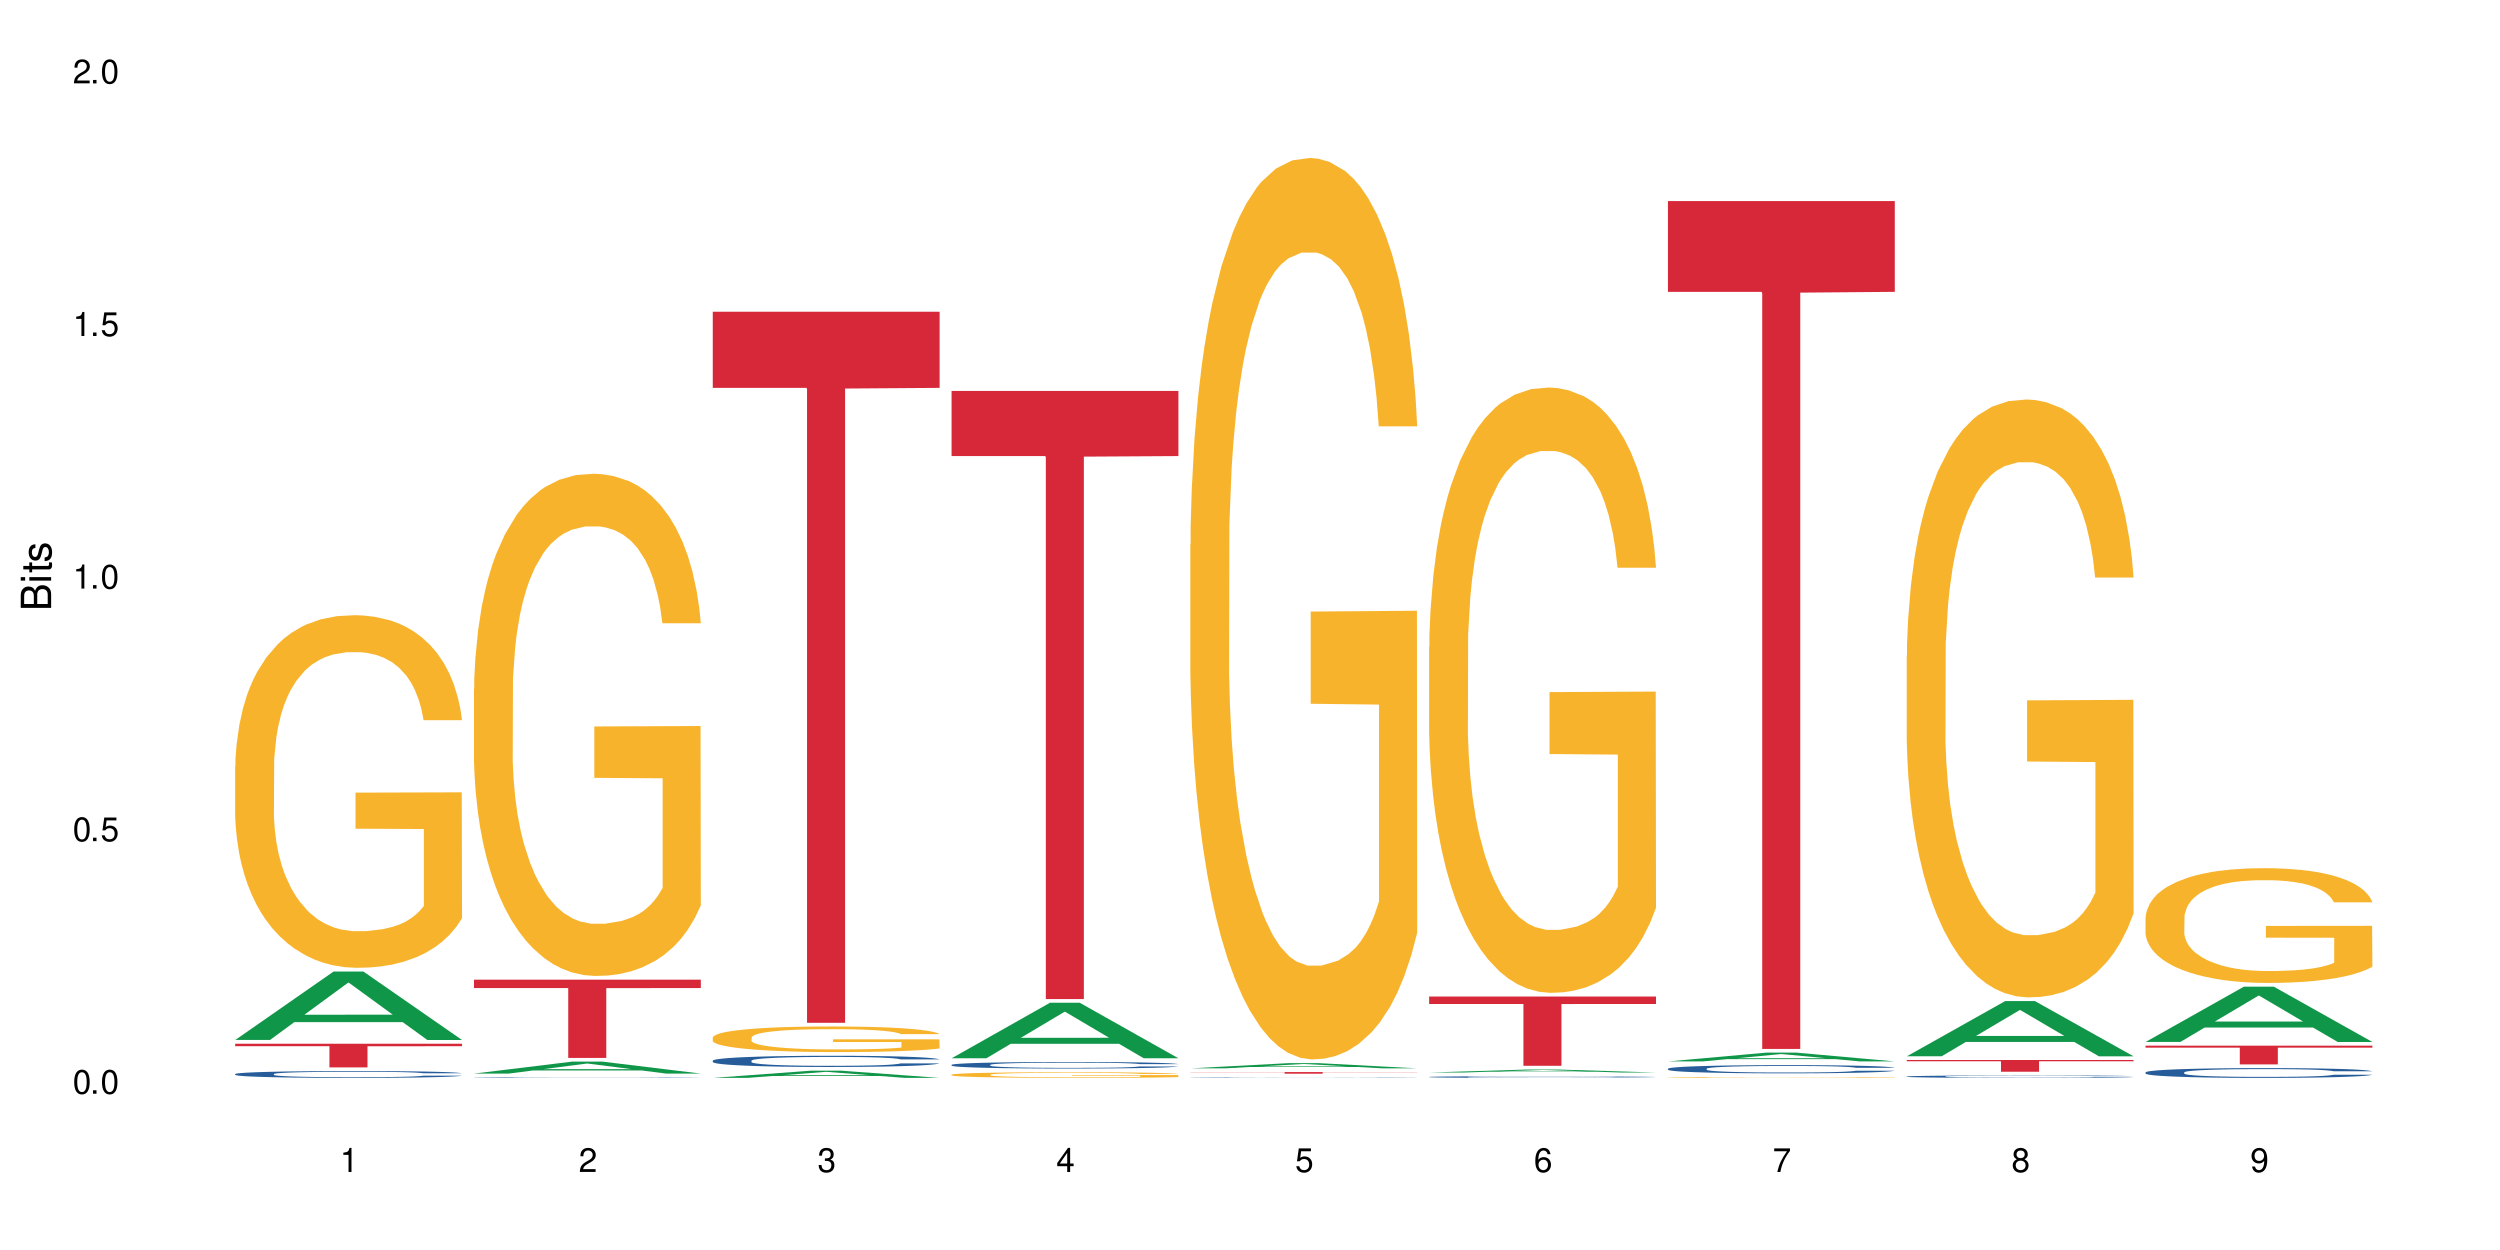 <?xml version="1.0" encoding="UTF-8"?>
<svg xmlns="http://www.w3.org/2000/svg" xmlns:xlink="http://www.w3.org/1999/xlink" width="720" height="360" viewBox="0 0 720 360">
<defs>
<g>
<g id="glyph-0-0">
</g>
<g id="glyph-0-1">
<path d="M 2.641 -6.938 C 2 -6.938 1.422 -6.656 1.078 -6.172 C 0.641 -5.562 0.406 -4.641 0.406 -3.359 C 0.406 -1.016 1.188 0.219 2.641 0.219 C 4.078 0.219 4.859 -1.016 4.859 -3.297 C 4.859 -4.641 4.656 -5.547 4.203 -6.172 C 3.844 -6.656 3.281 -6.938 2.641 -6.938 Z M 2.641 -6.188 C 3.547 -6.188 4 -5.25 4 -3.375 C 4 -1.406 3.562 -0.484 2.625 -0.484 C 1.734 -0.484 1.281 -1.438 1.281 -3.344 C 1.281 -5.25 1.734 -6.188 2.641 -6.188 Z M 2.641 -6.188 "/>
</g>
<g id="glyph-0-2">
<path d="M 1.828 -1 L 0.828 -1 L 0.828 0 L 1.828 0 Z M 1.828 -1 "/>
</g>
<g id="glyph-0-3">
<path d="M 4.562 -6.797 L 1.062 -6.797 L 0.547 -3.094 L 1.328 -3.094 C 1.719 -3.562 2.047 -3.734 2.578 -3.734 C 3.484 -3.734 4.062 -3.109 4.062 -2.094 C 4.062 -1.125 3.484 -0.531 2.578 -0.531 C 1.828 -0.531 1.375 -0.906 1.188 -1.672 L 0.328 -1.672 C 0.453 -1.109 0.547 -0.844 0.75 -0.594 C 1.125 -0.078 1.828 0.219 2.594 0.219 C 3.969 0.219 4.922 -0.781 4.922 -2.219 C 4.922 -3.562 4.031 -4.484 2.719 -4.484 C 2.25 -4.484 1.859 -4.359 1.469 -4.062 L 1.734 -5.969 L 4.562 -5.969 Z M 4.562 -6.797 "/>
</g>
<g id="glyph-0-4">
<path d="M 2.484 -4.938 L 2.484 0 L 3.328 0 L 3.328 -6.938 L 2.766 -6.938 C 2.469 -5.875 2.281 -5.734 0.984 -5.562 L 0.984 -4.938 Z M 2.484 -4.938 "/>
</g>
<g id="glyph-0-5">
<path d="M 4.859 -0.828 L 1.281 -0.828 C 1.359 -1.406 1.672 -1.781 2.5 -2.281 L 3.469 -2.828 C 4.406 -3.344 4.906 -4.062 4.906 -4.906 C 4.906 -5.484 4.672 -6.031 4.266 -6.406 C 3.859 -6.766 3.375 -6.938 2.719 -6.938 C 1.859 -6.938 1.219 -6.625 0.844 -6.031 C 0.609 -5.672 0.5 -5.234 0.484 -4.531 L 1.328 -4.531 C 1.359 -5.016 1.406 -5.281 1.531 -5.516 C 1.75 -5.938 2.188 -6.203 2.703 -6.203 C 3.469 -6.203 4.031 -5.641 4.031 -4.891 C 4.031 -4.344 3.719 -3.859 3.125 -3.516 L 2.234 -3 C 0.812 -2.172 0.406 -1.531 0.328 -0.016 L 4.859 -0.016 Z M 4.859 -0.828 "/>
</g>
<g id="glyph-0-6">
<path d="M 2.125 -3.188 L 2.578 -3.188 C 3.5 -3.188 3.984 -2.766 3.984 -1.922 C 3.984 -1.062 3.469 -0.531 2.594 -0.531 C 1.656 -0.531 1.203 -1 1.156 -2.016 L 0.312 -2.016 C 0.344 -1.453 0.438 -1.094 0.609 -0.781 C 0.953 -0.109 1.625 0.219 2.547 0.219 C 3.953 0.219 4.859 -0.625 4.859 -1.938 C 4.859 -2.828 4.516 -3.297 3.703 -3.594 C 4.344 -3.844 4.656 -4.328 4.656 -5.031 C 4.656 -6.219 3.875 -6.938 2.578 -6.938 C 1.203 -6.938 0.484 -6.172 0.453 -4.703 L 1.297 -4.703 C 1.312 -5.125 1.344 -5.359 1.453 -5.578 C 1.641 -5.969 2.062 -6.203 2.594 -6.203 C 3.344 -6.203 3.797 -5.75 3.797 -5 C 3.797 -4.516 3.609 -4.219 3.25 -4.047 C 3.016 -3.953 2.703 -3.922 2.125 -3.906 Z M 2.125 -3.188 "/>
</g>
<g id="glyph-0-7">
<path d="M 3.141 -1.672 L 3.141 0 L 3.984 0 L 3.984 -1.672 L 4.984 -1.672 L 4.984 -2.438 L 3.984 -2.438 L 3.984 -6.938 L 3.359 -6.938 L 0.266 -2.578 L 0.266 -1.672 Z M 3.141 -2.438 L 1 -2.438 L 3.141 -5.5 Z M 3.141 -2.438 "/>
</g>
<g id="glyph-0-8">
<path d="M 4.781 -5.125 C 4.609 -6.266 3.891 -6.938 2.844 -6.938 C 2.094 -6.938 1.422 -6.578 1.031 -5.953 C 0.594 -5.266 0.406 -4.422 0.406 -3.172 C 0.406 -2 0.578 -1.25 0.984 -0.641 C 1.359 -0.078 1.953 0.219 2.703 0.219 C 3.984 0.219 4.922 -0.75 4.922 -2.094 C 4.922 -3.375 4.062 -4.281 2.844 -4.281 C 2.172 -4.281 1.641 -4.031 1.281 -3.516 C 1.281 -5.234 1.828 -6.188 2.797 -6.188 C 3.391 -6.188 3.797 -5.797 3.938 -5.125 Z M 2.734 -3.531 C 3.547 -3.531 4.062 -2.953 4.062 -2.031 C 4.062 -1.156 3.484 -0.531 2.703 -0.531 C 1.922 -0.531 1.328 -1.188 1.328 -2.078 C 1.328 -2.938 1.906 -3.531 2.734 -3.531 Z M 2.734 -3.531 "/>
</g>
<g id="glyph-0-9">
<path d="M 4.984 -6.797 L 0.438 -6.797 L 0.438 -5.969 L 4.109 -5.969 C 2.5 -3.656 1.828 -2.234 1.328 0 L 2.219 0 C 2.594 -2.172 3.453 -4.047 4.984 -6.094 Z M 4.984 -6.797 "/>
</g>
<g id="glyph-0-10">
<path d="M 3.75 -3.656 C 4.469 -4.094 4.688 -4.438 4.688 -5.078 C 4.688 -6.172 3.844 -6.938 2.641 -6.938 C 1.438 -6.938 0.594 -6.172 0.594 -5.094 C 0.594 -4.438 0.812 -4.094 1.516 -3.656 C 0.734 -3.266 0.359 -2.703 0.359 -1.922 C 0.359 -0.656 1.281 0.219 2.641 0.219 C 3.984 0.219 4.922 -0.656 4.922 -1.922 C 4.922 -2.703 4.531 -3.266 3.75 -3.656 Z M 2.641 -6.188 C 3.359 -6.188 3.812 -5.75 3.812 -5.062 C 3.812 -4.406 3.344 -3.984 2.641 -3.984 C 1.922 -3.984 1.453 -4.406 1.453 -5.078 C 1.453 -5.75 1.922 -6.188 2.641 -6.188 Z M 2.641 -3.266 C 3.484 -3.266 4.062 -2.719 4.062 -1.906 C 4.062 -1.078 3.484 -0.531 2.625 -0.531 C 1.797 -0.531 1.219 -1.094 1.219 -1.906 C 1.219 -2.719 1.781 -3.266 2.641 -3.266 Z M 2.641 -3.266 "/>
</g>
<g id="glyph-0-11">
<path d="M 0.516 -1.578 C 0.672 -0.453 1.406 0.219 2.438 0.219 C 3.188 0.219 3.859 -0.141 4.266 -0.766 C 4.688 -1.453 4.891 -2.297 4.891 -3.547 C 4.891 -4.719 4.703 -5.453 4.312 -6.078 C 3.938 -6.641 3.344 -6.938 2.594 -6.938 C 1.297 -6.938 0.359 -5.969 0.359 -4.625 C 0.359 -3.344 1.234 -2.453 2.453 -2.453 C 3.094 -2.453 3.578 -2.672 4.016 -3.203 C 4 -1.484 3.469 -0.531 2.5 -0.531 C 1.906 -0.531 1.484 -0.906 1.359 -1.578 Z M 2.578 -6.203 C 3.375 -6.203 3.969 -5.531 3.969 -4.641 C 3.969 -3.797 3.391 -3.188 2.547 -3.188 C 1.734 -3.188 1.234 -3.766 1.234 -4.688 C 1.234 -5.562 1.797 -6.203 2.578 -6.203 Z M 2.578 -6.203 "/>
</g>
<g id="glyph-1-0">
</g>
<g id="glyph-1-1">
<path d="M 0 -0.953 L 0 -4.891 C 0 -5.719 -0.234 -6.344 -0.734 -6.797 C -1.188 -7.234 -1.812 -7.469 -2.5 -7.469 C -3.547 -7.469 -4.188 -7 -4.625 -5.875 C -4.984 -6.688 -5.625 -7.094 -6.531 -7.094 C -7.172 -7.094 -7.734 -6.859 -8.141 -6.391 C -8.562 -5.922 -8.75 -5.344 -8.75 -4.5 L -8.75 -0.953 Z M -4.984 -2.062 L -7.766 -2.062 L -7.766 -4.219 C -7.766 -4.844 -7.688 -5.203 -7.453 -5.5 C -7.219 -5.812 -6.859 -5.969 -6.375 -5.969 C -5.891 -5.969 -5.531 -5.812 -5.297 -5.5 C -5.062 -5.203 -4.984 -4.844 -4.984 -4.219 Z M -0.984 -2.062 L -4 -2.062 L -4 -4.781 C -4 -5.766 -3.438 -6.359 -2.484 -6.359 C -1.547 -6.359 -0.984 -5.766 -0.984 -4.781 Z M -0.984 -2.062 "/>
</g>
<g id="glyph-1-2">
<path d="M -6.281 -1.797 L -6.281 -0.797 L 0 -0.797 L 0 -1.797 Z M -8.75 -1.797 L -8.75 -0.797 L -7.484 -0.797 L -7.484 -1.797 Z M -8.75 -1.797 "/>
</g>
<g id="glyph-1-3">
<path d="M -6.281 -3.047 L -6.281 -2.016 L -8.016 -2.016 L -8.016 -1.016 L -6.281 -1.016 L -6.281 -0.172 L -5.469 -0.172 L -5.469 -1.016 L -0.719 -1.016 C -0.078 -1.016 0.281 -1.453 0.281 -2.234 C 0.281 -2.5 0.25 -2.719 0.188 -3.047 L -0.641 -3.047 C -0.609 -2.906 -0.594 -2.766 -0.594 -2.562 C -0.594 -2.141 -0.719 -2.016 -1.156 -2.016 L -5.469 -2.016 L -5.469 -3.047 Z M -6.281 -3.047 "/>
</g>
<g id="glyph-1-4">
<path d="M -4.531 -5.25 C -5.766 -5.25 -6.469 -4.422 -6.469 -2.969 C -6.469 -1.516 -5.719 -0.562 -4.547 -0.562 C -3.562 -0.562 -3.094 -1.062 -2.734 -2.562 L -2.516 -3.484 C -2.344 -4.188 -2.094 -4.469 -1.641 -4.469 C -1.047 -4.469 -0.641 -3.875 -0.641 -3 C -0.641 -2.453 -0.797 -2 -1.062 -1.75 C -1.25 -1.594 -1.422 -1.531 -1.875 -1.469 L -1.875 -0.406 C -0.422 -0.453 0.281 -1.266 0.281 -2.922 C 0.281 -4.5 -0.5 -5.516 -1.719 -5.516 C -2.656 -5.516 -3.172 -4.984 -3.469 -3.734 L -3.703 -2.766 C -3.891 -1.953 -4.156 -1.609 -4.594 -1.609 C -5.188 -1.609 -5.547 -2.125 -5.547 -2.938 C -5.547 -3.75 -5.203 -4.172 -4.531 -4.203 Z M -4.531 -5.25 "/>
</g>
</g>
</defs>
<rect x="-72" y="-36" width="864" height="432" fill="rgb(100%, 100%, 100%)" fill-opacity="1"/>
<path fill-rule="nonzero" fill="rgb(6.275%, 58.824%, 28.235%)" fill-opacity="1" d="M 67.73 299.5 L 67.801 299.484 L 96.07 279.801 L 104.656 279.801 L 133.066 299.52 L 123.082 299.52 L 115.965 294.371 L 84.762 294.371 L 77.781 299.5 L 67.73 299.5 L 87.766 292.242 L 113.102 292.223 L 100.469 283.02 L 100.328 283.004 L 100.188 283.059 L 87.695 292.223 L 87.766 292.242 Z M 67.73 299.5 "/>
<path fill-rule="nonzero" fill="rgb(14.51%, 36.078%, 60%)" fill-opacity="1" d="M 67.73 309.32 L 67.812 309.32 L 67.812 309.277 L 68.051 309.207 L 68.605 309.121 L 69.164 309.062 L 70.598 308.957 L 72.59 308.855 L 74.664 308.773 L 76.176 308.727 L 77.531 308.691 L 80.637 308.625 L 82.629 308.59 L 84.781 308.559 L 87.41 308.531 L 89.324 308.512 L 93.625 308.484 L 96.812 308.469 L 99.281 308.465 L 104.621 308.465 L 107.809 308.473 L 110.117 308.48 L 112.668 308.496 L 114.82 308.512 L 118.562 308.551 L 121.91 308.602 L 123.426 308.629 L 125.816 308.688 L 127.648 308.742 L 128.922 308.785 L 130.355 308.855 L 131.629 308.934 L 132.586 309.027 L 133.066 309.102 L 121.91 309.102 L 121.352 309.031 L 120.715 308.977 L 119.52 308.902 L 118.324 308.852 L 116.652 308.797 L 115.137 308.762 L 113.066 308.73 L 111.234 308.707 L 109.32 308.691 L 107.488 308.68 L 103.984 308.672 L 98.406 308.672 L 95.297 308.688 L 93.625 308.699 L 91.234 308.727 L 89.562 308.75 L 87.57 308.785 L 86.215 308.816 L 84.543 308.863 L 83.348 308.902 L 81.992 308.965 L 81.195 309.008 L 80.48 309.059 L 79.84 309.117 L 79.363 309.18 L 79.043 309.246 L 78.887 309.312 L 78.887 309.59 L 79.043 309.656 L 79.441 309.73 L 80.48 309.84 L 81.992 309.938 L 83.746 310.012 L 85.418 310.066 L 86.375 310.09 L 87.648 310.121 L 89.641 310.156 L 92.512 310.191 L 94.184 310.207 L 96.734 310.219 L 99.363 310.227 L 102.867 310.227 L 105.977 310.219 L 108.047 310.211 L 110.199 310.195 L 113.145 310.168 L 114.98 310.137 L 116.57 310.102 L 117.766 310.07 L 118.562 310.039 L 119.758 309.984 L 120.715 309.922 L 121.434 309.859 L 121.91 309.801 L 133.066 309.801 L 132.586 309.871 L 131.871 309.941 L 131.152 309.992 L 130.039 310.055 L 128.762 310.113 L 126.93 310.176 L 125.418 310.215 L 123.426 310.262 L 121.59 310.297 L 119.602 310.328 L 116.652 310.363 L 114.738 310.379 L 112.668 310.395 L 110.199 310.41 L 107.09 310.422 L 103.746 310.43 L 100.637 310.434 L 97.289 310.43 L 94.82 310.422 L 91.555 310.406 L 87.492 310.371 L 84.543 310.34 L 82.23 310.305 L 80.238 310.27 L 78.008 310.219 L 75.141 310.141 L 73.387 310.078 L 72.191 310.031 L 70.84 309.961 L 69.883 309.895 L 68.766 309.797 L 67.969 309.668 L 67.73 309.57 Z M 67.73 309.32 "/>
<path fill-rule="nonzero" fill="rgb(96.863%, 70.196%, 16.863%)" fill-opacity="1" d="M 67.73 220.672 L 67.812 220.578 L 67.812 218.727 L 68.129 214.551 L 68.926 208.801 L 69.961 204.07 L 71.078 200.359 L 71.793 198.414 L 72.988 195.629 L 74.023 193.59 L 76.656 189.414 L 80 185.52 L 81.832 183.852 L 83.906 182.273 L 86.852 180.512 L 88.207 179.863 L 92.352 178.379 L 97.051 177.449 L 102.23 177.172 L 104.621 177.266 L 107.887 177.637 L 112.348 178.656 L 114.898 179.586 L 116.891 180.512 L 118.961 181.719 L 121.512 183.574 L 123.902 185.797 L 125.816 188.023 L 127.727 190.809 L 129.32 193.773 L 130.676 197.02 L 131.871 200.918 L 132.586 204.164 L 133.066 207.41 L 121.988 207.41 L 121.352 204.164 L 120.637 201.66 L 119.441 198.598 L 118.246 196.371 L 117.051 194.609 L 114.82 192.199 L 112.906 190.715 L 110.516 189.414 L 108.207 188.582 L 105.578 188.023 L 103.984 187.84 L 99.762 187.84 L 95.938 188.488 L 93.707 189.23 L 92.113 189.973 L 89.879 191.363 L 88.527 192.477 L 87.73 193.219 L 85.34 196.094 L 83.746 198.691 L 82.871 200.453 L 81.754 203.234 L 80.957 205.738 L 80.082 209.449 L 79.602 212.23 L 78.965 218.539 L 78.887 235.234 L 79.125 238.758 L 79.602 242.562 L 80.238 245.902 L 81.195 249.426 L 82.152 252.117 L 83.824 255.734 L 85.258 258.145 L 86.375 259.723 L 88.527 262.227 L 89.402 263.059 L 91.473 264.73 L 93.625 266.027 L 96.254 267.141 L 98.246 267.699 L 101.434 268.16 L 105.496 268.16 L 110.277 267.605 L 113.305 266.863 L 115.379 266.121 L 116.73 265.473 L 118.406 264.453 L 119.602 263.523 L 120.715 262.504 L 122.07 260.926 L 122.07 238.758 L 102.391 238.668 L 102.391 228.277 L 132.984 228.188 L 133.066 264.453 L 131.391 266.957 L 129.32 269.367 L 127.328 271.223 L 125.258 272.801 L 122.309 274.562 L 119.918 275.676 L 116.254 276.973 L 112.906 277.809 L 109.402 278.363 L 106.293 278.641 L 102.629 278.734 L 99.363 278.551 L 95.855 277.992 L 93.066 277.25 L 90.52 276.324 L 87.969 275.117 L 84.781 273.168 L 82.711 271.594 L 80.559 269.645 L 78.406 267.328 L 76.496 264.824 L 75.219 262.875 L 73.945 260.648 L 72.59 257.867 L 71.316 254.711 L 70.359 251.836 L 69.484 248.59 L 68.848 245.531 L 68.211 241.355 L 67.891 238.016 L 67.73 235.141 Z M 67.73 220.672 "/>
<path fill-rule="nonzero" fill="rgb(83.922%, 15.686%, 22.353%)" fill-opacity="1" d="M 67.73 300.586 L 133.066 300.586 L 133.066 301.312 L 105.836 301.32 L 105.836 307.402 L 94.879 307.402 L 94.879 301.328 L 94.723 301.312 L 67.73 301.312 Z M 67.73 300.586 "/>
<path fill-rule="nonzero" fill="rgb(6.275%, 58.824%, 28.235%)" fill-opacity="1" d="M 136.504 309.188 L 136.574 309.184 L 164.844 305.738 L 173.43 305.738 L 201.836 309.191 L 191.855 309.191 L 184.738 308.289 L 153.535 308.289 L 146.555 309.188 L 136.504 309.188 L 156.535 307.918 L 181.875 307.914 L 169.242 306.305 L 169.102 306.301 L 168.961 306.309 L 156.469 307.914 L 156.535 307.918 Z M 136.504 309.188 "/>
<path fill-rule="nonzero" fill="rgb(14.51%, 36.078%, 60%)" fill-opacity="1" d="M 136.504 310.332 L 136.582 310.332 L 136.582 310.328 L 136.824 310.32 L 137.379 310.312 L 137.938 310.309 L 139.371 310.301 L 141.363 310.289 L 143.434 310.281 L 144.949 310.277 L 146.305 310.273 L 149.41 310.27 L 151.402 310.266 L 153.555 310.262 L 156.184 310.262 L 158.098 310.258 L 162.398 310.258 L 165.586 310.254 L 176.582 310.254 L 178.891 310.258 L 183.594 310.258 L 187.336 310.262 L 190.684 310.266 L 192.195 310.27 L 194.586 310.273 L 196.418 310.281 L 197.695 310.285 L 199.129 310.289 L 200.402 310.297 L 201.359 310.305 L 201.836 310.312 L 190.684 310.312 L 190.125 310.305 L 189.488 310.301 L 188.293 310.293 L 187.098 310.289 L 185.426 310.285 L 183.91 310.281 L 181.84 310.277 L 180.008 310.277 L 178.094 310.273 L 164.07 310.273 L 162.398 310.277 L 160.008 310.277 L 158.336 310.281 L 156.344 310.285 L 154.988 310.285 L 153.316 310.289 L 152.121 310.293 L 150.766 310.301 L 149.969 310.305 L 149.25 310.309 L 148.613 310.312 L 148.137 310.32 L 147.816 310.324 L 147.66 310.332 L 147.66 310.355 L 147.816 310.363 L 148.215 310.367 L 149.25 310.379 L 150.766 310.387 L 152.52 310.395 L 154.191 310.398 L 155.148 310.402 L 156.422 310.402 L 158.414 310.406 L 161.281 310.41 L 162.957 310.41 L 165.504 310.414 L 176.82 310.414 L 178.973 310.41 L 181.918 310.41 L 183.75 310.406 L 185.344 310.402 L 186.539 310.398 L 187.336 310.398 L 188.531 310.391 L 189.488 310.387 L 190.203 310.379 L 190.684 310.375 L 201.836 310.375 L 201.359 310.383 L 200.645 310.387 L 199.926 310.395 L 198.809 310.398 L 197.535 310.402 L 195.703 310.41 L 194.188 310.414 L 192.195 310.418 L 190.363 310.422 L 188.371 310.422 L 185.426 310.426 L 183.512 310.426 L 181.441 310.43 L 175.863 310.43 L 172.516 310.434 L 166.062 310.434 L 163.594 310.43 L 160.328 310.43 L 156.262 310.426 L 153.316 310.426 L 151.004 310.422 L 149.012 310.418 L 146.781 310.414 L 143.914 310.406 L 142.16 310.402 L 140.965 310.395 L 139.609 310.391 L 138.656 310.383 L 137.539 310.375 L 136.742 310.363 L 136.504 310.355 Z M 136.504 310.332 "/>
<path fill-rule="nonzero" fill="rgb(96.863%, 70.196%, 16.863%)" fill-opacity="1" d="M 136.504 198.391 L 136.582 198.258 L 136.582 195.617 L 136.902 189.672 L 137.699 181.484 L 138.734 174.746 L 139.852 169.461 L 140.566 166.688 L 141.762 162.723 L 142.797 159.816 L 145.426 153.875 L 148.773 148.324 L 150.605 145.949 L 152.68 143.703 L 155.625 141.191 L 156.98 140.266 L 161.125 138.152 L 165.824 136.832 L 171.004 136.438 L 173.395 136.57 L 176.66 137.098 L 181.121 138.551 L 183.672 139.871 L 185.664 141.191 L 187.734 142.91 L 190.285 145.551 L 192.676 148.723 L 194.586 151.891 L 196.5 155.855 L 198.094 160.082 L 199.449 164.707 L 200.645 170.254 L 201.359 174.879 L 201.836 179.5 L 190.762 179.5 L 190.125 174.879 L 189.41 171.312 L 188.215 166.953 L 187.02 163.781 L 185.824 161.27 L 183.594 157.836 L 181.68 155.723 L 179.289 153.875 L 176.98 152.684 L 174.348 151.891 L 172.758 151.629 L 168.535 151.629 L 164.707 152.551 L 162.477 153.609 L 160.883 154.668 L 158.652 156.648 L 157.301 158.234 L 156.504 159.289 L 154.113 163.387 L 152.52 167.082 L 151.641 169.594 L 150.527 173.555 L 149.73 177.125 L 148.852 182.406 L 148.375 186.371 L 147.738 195.352 L 147.66 219.133 L 147.898 224.152 L 148.375 229.566 L 149.012 234.324 L 149.969 239.344 L 150.926 243.172 L 152.598 248.324 L 154.031 251.762 L 155.148 254.004 L 157.301 257.574 L 158.176 258.762 L 160.246 261.141 L 162.398 262.988 L 165.027 264.574 L 167.02 265.367 L 170.207 266.027 L 174.27 266.027 L 179.051 265.234 L 182.078 264.176 L 184.148 263.121 L 185.504 262.195 L 187.176 260.742 L 188.371 259.422 L 189.488 257.969 L 190.844 255.723 L 190.844 224.152 L 171.164 224.02 L 171.164 209.223 L 201.758 209.09 L 201.836 260.742 L 200.164 264.309 L 198.094 267.746 L 196.102 270.387 L 194.031 272.633 L 191.082 275.141 L 188.691 276.727 L 185.027 278.578 L 181.68 279.766 L 178.176 280.559 L 175.066 280.953 L 171.402 281.086 L 168.137 280.82 L 164.629 280.031 L 161.84 278.973 L 159.289 277.652 L 156.742 275.934 L 153.555 273.16 L 151.484 270.914 L 149.332 268.141 L 147.18 264.84 L 145.27 261.27 L 143.992 258.496 L 142.719 255.328 L 141.363 251.363 L 140.09 246.871 L 139.133 242.777 L 138.258 238.152 L 137.617 233.793 L 136.98 227.852 L 136.664 223.094 L 136.504 219 Z M 136.504 198.391 "/>
<path fill-rule="nonzero" fill="rgb(83.922%, 15.686%, 22.353%)" fill-opacity="1" d="M 136.504 282.148 L 201.836 282.148 L 201.836 284.562 L 174.609 284.582 L 174.609 304.676 L 163.652 304.676 L 163.652 284.605 L 163.496 284.562 L 136.504 284.562 Z M 136.504 282.148 "/>
<path fill-rule="nonzero" fill="rgb(6.275%, 58.824%, 28.235%)" fill-opacity="1" d="M 205.277 310.43 L 205.348 310.43 L 233.617 308.352 L 242.203 308.352 L 270.609 310.434 L 260.629 310.434 L 253.508 309.891 L 222.309 309.891 L 215.328 310.43 L 205.277 310.43 L 225.309 309.664 L 250.648 309.664 L 238.012 308.691 L 237.875 308.691 L 237.734 308.695 L 225.238 309.664 L 225.309 309.664 Z M 205.277 310.43 "/>
<path fill-rule="nonzero" fill="rgb(14.51%, 36.078%, 60%)" fill-opacity="1" d="M 205.277 305.465 L 205.355 305.465 L 205.355 305.391 L 205.594 305.281 L 206.152 305.141 L 206.711 305.043 L 208.145 304.867 L 210.137 304.699 L 212.207 304.57 L 213.723 304.492 L 215.078 304.434 L 218.184 304.324 L 220.176 304.27 L 222.328 304.219 L 224.957 304.168 L 226.867 304.141 L 231.172 304.094 L 234.359 304.07 L 236.828 304.062 L 242.168 304.062 L 245.352 304.074 L 247.664 304.09 L 250.215 304.113 L 252.363 304.141 L 256.109 304.203 L 259.457 304.285 L 260.969 304.336 L 263.359 304.426 L 265.191 304.516 L 266.469 304.59 L 267.902 304.699 L 269.176 304.832 L 270.133 304.984 L 270.609 305.109 L 259.457 305.109 L 258.898 304.992 L 258.262 304.898 L 257.066 304.777 L 255.871 304.695 L 254.195 304.609 L 252.684 304.551 L 250.613 304.496 L 248.777 304.461 L 246.867 304.434 L 245.035 304.418 L 241.527 304.398 L 237.465 304.398 L 235.953 304.406 L 232.844 304.43 L 231.172 304.449 L 228.781 304.492 L 227.109 304.527 L 225.117 304.586 L 223.762 304.637 L 222.09 304.715 L 220.895 304.781 L 219.539 304.879 L 218.742 304.953 L 218.023 305.035 L 217.387 305.133 L 216.91 305.234 L 216.59 305.344 L 216.43 305.453 L 216.43 305.906 L 216.59 306.016 L 216.988 306.137 L 218.023 306.316 L 219.539 306.473 L 221.293 306.598 L 222.965 306.688 L 223.922 306.727 L 225.195 306.773 L 227.188 306.832 L 230.055 306.891 L 231.73 306.918 L 234.277 306.941 L 236.906 306.953 L 240.414 306.953 L 243.52 306.941 L 245.594 306.926 L 247.742 306.902 L 250.691 306.852 L 252.523 306.805 L 254.117 306.75 L 255.312 306.691 L 256.109 306.645 L 257.305 306.555 L 258.262 306.453 L 258.977 306.352 L 259.457 306.25 L 270.609 306.25 L 270.133 306.367 L 269.414 306.484 L 268.699 306.566 L 267.582 306.672 L 266.309 306.762 L 264.477 306.867 L 262.961 306.934 L 260.969 307.008 L 259.137 307.062 L 257.145 307.113 L 254.195 307.172 L 252.285 307.203 L 250.215 307.227 L 247.742 307.254 L 244.637 307.273 L 241.289 307.285 L 238.184 307.289 L 234.836 307.281 L 232.367 307.27 L 229.098 307.242 L 225.035 307.191 L 222.09 307.133 L 219.777 307.078 L 217.785 307.02 L 215.555 306.941 L 212.688 306.809 L 210.934 306.711 L 209.738 306.629 L 208.383 306.512 L 207.426 306.41 L 206.312 306.242 L 205.516 306.035 L 205.277 305.871 Z M 205.277 305.465 "/>
<path fill-rule="nonzero" fill="rgb(96.863%, 70.196%, 16.863%)" fill-opacity="1" d="M 205.277 298.785 L 205.355 298.777 L 205.355 298.645 L 205.676 298.34 L 206.473 297.926 L 207.508 297.582 L 208.621 297.312 L 209.34 297.172 L 210.535 296.969 L 211.57 296.82 L 214.199 296.52 L 217.547 296.234 L 219.379 296.113 L 221.449 296 L 224.398 295.871 L 225.754 295.824 L 229.895 295.715 L 234.598 295.648 L 239.777 295.629 L 242.168 295.637 L 245.434 295.664 L 249.895 295.738 L 252.445 295.805 L 254.438 295.871 L 256.508 295.957 L 259.059 296.094 L 261.449 296.254 L 263.359 296.418 L 265.273 296.617 L 266.867 296.832 L 268.219 297.07 L 269.414 297.352 L 270.133 297.586 L 270.609 297.824 L 259.535 297.824 L 258.898 297.586 L 258.18 297.406 L 256.984 297.184 L 255.789 297.023 L 254.594 296.895 L 252.363 296.719 L 250.453 296.613 L 248.062 296.52 L 245.75 296.457 L 243.121 296.418 L 241.527 296.402 L 237.305 296.402 L 233.48 296.449 L 231.25 296.504 L 229.656 296.559 L 227.426 296.66 L 226.07 296.738 L 225.273 296.793 L 222.883 297.004 L 221.293 297.191 L 220.414 297.32 L 219.301 297.52 L 218.504 297.703 L 217.625 297.973 L 217.148 298.172 L 216.512 298.633 L 216.43 299.844 L 216.672 300.098 L 217.148 300.375 L 217.785 300.617 L 218.742 300.871 L 219.699 301.066 L 221.371 301.328 L 222.805 301.504 L 223.922 301.621 L 226.07 301.801 L 226.949 301.863 L 229.02 301.984 L 231.172 302.078 L 233.801 302.156 L 235.793 302.199 L 238.98 302.23 L 243.043 302.23 L 247.824 302.191 L 250.852 302.137 L 252.922 302.082 L 254.277 302.035 L 255.949 301.961 L 257.145 301.895 L 258.262 301.82 L 259.613 301.707 L 259.613 300.098 L 239.934 300.09 L 239.934 299.336 L 270.531 299.332 L 270.609 301.961 L 268.938 302.145 L 266.867 302.32 L 264.875 302.453 L 262.801 302.566 L 259.855 302.695 L 257.465 302.777 L 253.801 302.871 L 250.453 302.934 L 246.945 302.973 L 243.84 302.992 L 240.176 303 L 236.906 302.984 L 233.402 302.945 L 230.613 302.891 L 228.062 302.824 L 225.516 302.738 L 222.328 302.594 L 220.254 302.48 L 218.105 302.34 L 215.953 302.172 L 214.039 301.988 L 212.766 301.848 L 211.492 301.688 L 210.137 301.484 L 208.863 301.254 L 207.906 301.047 L 207.027 300.812 L 206.391 300.59 L 205.754 300.285 L 205.438 300.043 L 205.277 299.836 Z M 205.277 298.785 "/>
<path fill-rule="nonzero" fill="rgb(83.922%, 15.686%, 22.353%)" fill-opacity="1" d="M 205.277 89.785 L 270.609 89.785 L 270.609 111.707 L 243.383 111.898 L 243.383 294.566 L 232.426 294.566 L 232.426 112.09 L 232.266 111.707 L 205.277 111.707 Z M 205.277 89.785 "/>
<path fill-rule="nonzero" fill="rgb(6.275%, 58.824%, 28.235%)" fill-opacity="1" d="M 274.051 304.773 L 274.117 304.762 L 302.387 288.797 L 310.973 288.797 L 339.383 304.789 L 329.402 304.789 L 322.281 300.617 L 291.082 300.617 L 284.102 304.773 L 274.051 304.773 L 294.082 298.891 L 319.422 298.875 L 306.785 291.41 L 306.645 291.395 L 306.508 291.441 L 294.012 298.875 L 294.082 298.891 Z M 274.051 304.773 "/>
<path fill-rule="nonzero" fill="rgb(14.51%, 36.078%, 60%)" fill-opacity="1" d="M 274.051 306.676 L 274.129 306.672 L 274.129 306.633 L 274.367 306.566 L 274.926 306.484 L 275.484 306.426 L 276.918 306.324 L 278.91 306.227 L 280.98 306.148 L 282.496 306.105 L 283.848 306.07 L 286.957 306.008 L 288.949 305.973 L 291.102 305.945 L 293.73 305.914 L 295.641 305.898 L 299.945 305.871 L 303.129 305.859 L 305.602 305.855 L 310.938 305.855 L 314.125 305.859 L 316.438 305.871 L 318.984 305.883 L 321.137 305.898 L 324.883 305.938 L 328.23 305.984 L 329.742 306.012 L 332.133 306.066 L 333.965 306.117 L 335.238 306.164 L 336.676 306.227 L 337.949 306.305 L 338.906 306.391 L 339.383 306.465 L 328.23 306.465 L 327.672 306.398 L 327.035 306.344 L 325.84 306.273 L 324.645 306.223 L 322.969 306.172 L 321.457 306.141 L 319.383 306.105 L 317.551 306.086 L 315.641 306.07 L 313.809 306.062 L 310.301 306.051 L 306.238 306.051 L 304.723 306.055 L 301.617 306.066 L 299.945 306.078 L 297.555 306.105 L 295.879 306.125 L 293.887 306.16 L 292.535 306.191 L 290.859 306.234 L 289.664 306.273 L 288.312 306.332 L 287.516 306.375 L 286.797 306.422 L 286.16 306.48 L 285.684 306.539 L 285.363 306.605 L 285.203 306.664 L 285.203 306.934 L 285.363 306.996 L 285.762 307.066 L 286.797 307.172 L 288.312 307.262 L 290.062 307.336 L 291.738 307.387 L 292.691 307.41 L 293.969 307.438 L 295.961 307.473 L 298.828 307.508 L 300.5 307.523 L 303.051 307.535 L 305.68 307.543 L 309.188 307.543 L 312.293 307.535 L 314.363 307.527 L 316.516 307.512 L 319.465 307.484 L 321.297 307.457 L 322.891 307.426 L 324.086 307.391 L 324.883 307.363 L 326.078 307.309 L 327.035 307.25 L 327.75 307.191 L 328.23 307.133 L 339.383 307.133 L 338.906 307.203 L 338.188 307.27 L 337.473 307.32 L 336.355 307.379 L 335.082 307.434 L 333.25 307.492 L 331.734 307.531 L 329.742 307.574 L 327.91 307.609 L 325.918 307.637 L 322.969 307.672 L 321.059 307.688 L 318.984 307.703 L 316.516 307.719 L 313.41 307.73 L 310.062 307.738 L 306.957 307.738 L 303.609 307.734 L 301.141 307.73 L 297.871 307.715 L 293.809 307.684 L 290.859 307.648 L 288.551 307.617 L 286.559 307.582 L 284.328 307.535 L 281.457 307.461 L 279.707 307.402 L 278.512 307.352 L 277.156 307.285 L 276.199 307.227 L 275.086 307.129 L 274.289 307.008 L 274.051 306.91 Z M 274.051 306.676 "/>
<path fill-rule="nonzero" fill="rgb(96.863%, 70.196%, 16.863%)" fill-opacity="1" d="M 274.051 309.5 L 274.129 309.5 L 274.129 309.469 L 274.449 309.402 L 275.246 309.312 L 276.281 309.234 L 277.395 309.176 L 278.113 309.145 L 279.309 309.098 L 280.344 309.066 L 282.973 309 L 286.32 308.938 L 288.152 308.91 L 290.223 308.887 L 293.172 308.855 L 294.527 308.848 L 298.668 308.824 L 303.371 308.809 L 308.547 308.805 L 310.938 308.805 L 314.207 308.812 L 318.668 308.828 L 321.219 308.844 L 323.207 308.855 L 325.281 308.875 L 327.832 308.906 L 330.219 308.941 L 332.133 308.977 L 334.043 309.023 L 335.637 309.07 L 336.992 309.121 L 338.188 309.184 L 338.906 309.234 L 339.383 309.289 L 328.309 309.289 L 327.672 309.234 L 326.953 309.195 L 325.758 309.148 L 324.562 309.109 L 323.367 309.082 L 321.137 309.043 L 319.227 309.02 L 316.836 309 L 314.523 308.984 L 311.895 308.977 L 310.301 308.973 L 306.078 308.973 L 302.254 308.984 L 300.023 308.996 L 298.43 309.008 L 296.199 309.031 L 294.844 309.047 L 294.047 309.062 L 291.656 309.105 L 290.062 309.148 L 289.188 309.176 L 288.07 309.223 L 287.273 309.262 L 286.398 309.32 L 285.922 309.367 L 285.285 309.469 L 285.203 309.734 L 285.441 309.793 L 285.922 309.852 L 286.559 309.906 L 287.516 309.961 L 288.469 310.004 L 290.145 310.062 L 291.578 310.102 L 292.691 310.129 L 294.844 310.168 L 295.723 310.18 L 297.793 310.207 L 299.945 310.227 L 302.574 310.246 L 304.566 310.254 L 307.75 310.262 L 311.816 310.262 L 316.598 310.254 L 319.625 310.242 L 321.695 310.23 L 323.051 310.219 L 324.723 310.203 L 325.918 310.188 L 327.035 310.172 L 328.387 310.148 L 328.387 309.793 L 308.707 309.789 L 308.707 309.621 L 339.305 309.621 L 339.383 310.203 L 337.711 310.242 L 335.637 310.281 L 333.645 310.312 L 331.574 310.336 L 328.625 310.367 L 326.238 310.383 L 322.57 310.402 L 319.227 310.418 L 315.719 310.426 L 312.613 310.43 L 308.945 310.434 L 305.68 310.43 L 302.176 310.422 L 299.387 310.41 L 296.836 310.395 L 294.285 310.375 L 291.102 310.344 L 289.027 310.316 L 286.875 310.285 L 284.727 310.25 L 282.812 310.211 L 281.539 310.18 L 280.266 310.141 L 278.91 310.098 L 277.633 310.047 L 276.68 310 L 275.801 309.949 L 275.164 309.898 L 274.527 309.832 L 274.207 309.777 L 274.051 309.734 Z M 274.051 309.5 "/>
<path fill-rule="nonzero" fill="rgb(83.922%, 15.686%, 22.353%)" fill-opacity="1" d="M 274.051 112.598 L 339.383 112.598 L 339.383 131.348 L 312.152 131.512 L 312.152 287.734 L 301.199 287.734 L 301.199 131.676 L 301.039 131.348 L 274.051 131.348 Z M 274.051 112.598 "/>
<path fill-rule="nonzero" fill="rgb(6.275%, 58.824%, 28.235%)" fill-opacity="1" d="M 342.82 307.688 L 342.891 307.684 L 371.16 306.18 L 379.746 306.18 L 408.156 307.688 L 398.176 307.688 L 391.055 307.293 L 359.852 307.293 L 352.875 307.688 L 342.82 307.688 L 362.855 307.133 L 388.191 307.129 L 375.559 306.426 L 375.418 306.426 L 375.281 306.43 L 362.785 307.129 L 362.855 307.133 Z M 342.82 307.688 "/>
<path fill-rule="nonzero" fill="rgb(14.51%, 36.078%, 60%)" fill-opacity="1" d="M 342.82 310.355 L 342.902 310.355 L 342.902 310.352 L 343.141 310.348 L 343.699 310.34 L 344.258 310.336 L 345.691 310.328 L 347.684 310.324 L 349.754 310.316 L 351.266 310.312 L 352.621 310.312 L 355.73 310.309 L 357.723 310.305 L 359.871 310.301 L 364.414 310.301 L 368.715 310.297 L 387.758 310.297 L 389.91 310.301 L 393.656 310.301 L 397 310.305 L 398.516 310.309 L 400.906 310.312 L 402.738 310.316 L 404.012 310.316 L 405.445 310.324 L 406.723 310.328 L 407.68 310.336 L 408.156 310.34 L 397 310.34 L 396.445 310.336 L 395.805 310.332 L 394.609 310.324 L 393.414 310.324 L 391.742 310.32 L 390.23 310.316 L 388.156 310.312 L 382.578 310.312 L 379.074 310.309 L 373.496 310.309 L 370.391 310.312 L 366.324 310.312 L 364.652 310.316 L 362.66 310.316 L 361.305 310.32 L 359.633 310.324 L 358.438 310.328 L 357.082 310.332 L 356.285 310.332 L 355.57 310.336 L 354.934 310.34 L 354.453 310.344 L 354.137 310.352 L 353.977 310.355 L 353.977 310.375 L 354.137 310.379 L 354.535 310.383 L 355.57 310.391 L 357.082 310.398 L 358.836 310.402 L 360.508 310.406 L 361.465 310.41 L 362.742 310.41 L 364.734 310.414 L 367.602 310.414 L 369.273 310.418 L 383.137 310.418 L 385.289 310.414 L 388.238 310.414 L 390.07 310.41 L 391.664 310.41 L 392.859 310.406 L 393.656 310.406 L 394.852 310.402 L 395.805 310.398 L 396.523 310.395 L 397 310.387 L 408.156 310.387 L 407.68 310.395 L 406.242 310.402 L 405.129 310.406 L 403.852 310.41 L 402.02 310.414 L 400.508 310.418 L 398.516 310.422 L 396.684 310.422 L 394.691 310.426 L 391.742 310.426 L 389.832 310.43 L 385.289 310.43 L 382.18 310.434 L 372.383 310.434 L 369.91 310.43 L 362.582 310.43 L 359.633 310.426 L 357.324 310.422 L 355.332 310.422 L 353.102 310.418 L 350.23 310.41 L 348.48 310.406 L 347.285 310.406 L 345.93 310.398 L 344.973 310.395 L 343.859 310.387 L 343.062 310.379 L 342.82 310.371 Z M 342.82 310.355 "/>
<path fill-rule="nonzero" fill="rgb(96.863%, 70.196%, 16.863%)" fill-opacity="1" d="M 342.82 156.688 L 342.902 156.449 L 342.902 151.707 L 343.219 141.035 L 344.016 126.336 L 345.051 114.242 L 346.168 104.758 L 346.887 99.781 L 348.082 92.668 L 349.117 87.449 L 351.746 76.781 L 355.094 66.82 L 356.926 62.555 L 358.996 58.523 L 361.945 54.02 L 363.297 52.359 L 367.441 48.566 L 372.141 46.195 L 377.32 45.484 L 379.711 45.719 L 382.977 46.668 L 387.441 49.277 L 389.988 51.648 L 391.98 54.02 L 394.055 57.102 L 396.602 61.844 L 398.992 67.535 L 400.906 73.223 L 402.816 80.336 L 404.41 87.926 L 405.766 96.223 L 406.961 106.184 L 407.68 114.48 L 408.156 122.781 L 397.082 122.781 L 396.445 114.48 L 395.727 108.078 L 394.531 100.254 L 393.336 94.562 L 392.141 90.059 L 389.91 83.895 L 387.996 80.102 L 385.609 76.781 L 383.297 74.648 L 380.668 73.223 L 379.074 72.75 L 374.852 72.75 L 371.027 74.41 L 368.797 76.305 L 367.203 78.203 L 364.973 81.762 L 363.617 84.605 L 362.82 86.504 L 360.43 93.852 L 358.836 100.492 L 357.961 104.996 L 356.844 112.109 L 356.047 118.512 L 355.172 127.996 L 354.695 135.109 L 354.055 151.234 L 353.977 193.91 L 354.215 202.922 L 354.695 212.645 L 355.332 221.18 L 356.285 230.188 L 357.242 237.066 L 358.918 246.312 L 360.352 252.477 L 361.465 256.508 L 363.617 262.91 L 364.492 265.043 L 366.566 269.312 L 368.715 272.633 L 371.344 275.477 L 373.336 276.898 L 376.523 278.086 L 380.59 278.086 L 385.367 276.664 L 388.395 274.766 L 390.469 272.867 L 391.824 271.211 L 393.496 268.602 L 394.691 266.23 L 395.805 263.621 L 397.16 259.59 L 397.16 202.922 L 377.48 202.684 L 377.48 176.129 L 408.074 175.891 L 408.156 268.602 L 406.484 275.004 L 404.41 281.168 L 402.418 285.91 L 400.348 289.941 L 397.398 294.445 L 395.008 297.289 L 391.344 300.609 L 387.996 302.746 L 384.492 304.168 L 381.387 304.879 L 377.719 305.117 L 374.453 304.641 L 370.949 303.219 L 368.16 301.32 L 365.609 298.949 L 363.059 295.867 L 359.871 290.891 L 357.801 286.859 L 355.648 281.879 L 353.5 275.953 L 351.586 269.551 L 350.312 264.57 L 349.035 258.879 L 347.684 251.766 L 346.406 243.703 L 345.449 236.355 L 344.574 228.055 L 343.938 220.23 L 343.301 209.562 L 342.98 201.023 L 342.82 193.676 Z M 342.82 156.688 "/>
<path fill-rule="nonzero" fill="rgb(83.922%, 15.686%, 22.353%)" fill-opacity="1" d="M 342.82 308.754 L 408.156 308.754 L 408.156 308.805 L 380.926 308.805 L 380.926 309.23 L 369.973 309.23 L 369.973 308.805 L 342.82 308.805 Z M 342.82 308.754 "/>
<path fill-rule="nonzero" fill="rgb(6.275%, 58.824%, 28.235%)" fill-opacity="1" d="M 411.594 308.887 L 411.664 308.883 L 439.934 308.016 L 448.52 308.016 L 476.93 308.887 L 466.945 308.887 L 459.828 308.66 L 428.625 308.66 L 421.645 308.887 L 411.594 308.887 L 431.629 308.566 L 456.965 308.562 L 444.332 308.16 L 444.191 308.156 L 444.051 308.16 L 431.559 308.562 L 431.629 308.566 Z M 411.594 308.887 "/>
<path fill-rule="nonzero" fill="rgb(14.51%, 36.078%, 60%)" fill-opacity="1" d="M 411.594 310.16 L 411.676 310.16 L 411.676 310.148 L 411.914 310.133 L 412.473 310.109 L 413.027 310.098 L 414.461 310.07 L 416.453 310.047 L 418.527 310.027 L 420.039 310.016 L 421.395 310.004 L 424.5 309.988 L 426.492 309.98 L 428.645 309.973 L 431.273 309.965 L 433.188 309.961 L 437.488 309.953 L 440.676 309.949 L 448.484 309.949 L 451.672 309.953 L 453.98 309.953 L 456.531 309.957 L 458.684 309.961 L 462.426 309.973 L 465.773 309.984 L 467.289 309.992 L 469.68 310.004 L 471.512 310.016 L 472.785 310.027 L 474.219 310.047 L 475.496 310.066 L 476.449 310.086 L 476.93 310.105 L 465.773 310.105 L 465.215 310.09 L 464.578 310.074 L 462.188 310.043 L 460.516 310.031 L 459 310.023 L 456.93 310.016 L 455.098 310.008 L 453.184 310.004 L 451.352 310.004 L 447.848 310 L 442.27 310 L 439.164 310.004 L 437.488 310.008 L 435.098 310.016 L 433.426 310.02 L 431.434 310.027 L 430.078 310.035 L 428.406 310.047 L 427.211 310.059 L 425.855 310.07 L 425.059 310.082 L 424.344 310.094 L 423.707 310.109 L 423.227 310.125 L 422.91 310.141 L 422.75 310.156 L 422.75 310.227 L 422.91 310.242 L 423.309 310.262 L 424.344 310.289 L 425.855 310.309 L 427.609 310.328 L 429.281 310.344 L 430.238 310.348 L 431.512 310.355 L 433.504 310.363 L 436.375 310.375 L 438.047 310.375 L 440.598 310.379 L 443.227 310.383 L 446.73 310.383 L 449.84 310.379 L 451.91 310.379 L 454.062 310.375 L 457.008 310.367 L 458.844 310.359 L 460.438 310.352 L 461.629 310.344 L 463.621 310.324 L 464.578 310.309 L 465.297 310.293 L 465.773 310.277 L 476.93 310.277 L 476.449 310.293 L 475.734 310.312 L 475.016 310.324 L 473.902 310.34 L 472.625 310.355 L 470.793 310.371 L 469.281 310.379 L 467.289 310.391 L 465.457 310.398 L 463.465 310.406 L 460.516 310.414 L 458.602 310.418 L 456.531 310.422 L 454.062 310.426 L 450.953 310.43 L 447.609 310.434 L 444.5 310.434 L 441.152 310.43 L 438.684 310.43 L 435.418 310.426 L 431.355 310.418 L 428.406 310.41 L 426.094 310.402 L 424.105 310.391 L 421.871 310.379 L 419.004 310.359 L 417.25 310.348 L 416.055 310.332 L 414.703 310.316 L 413.746 310.301 L 412.629 310.277 L 411.832 310.246 L 411.594 310.219 Z M 411.594 310.16 "/>
<path fill-rule="nonzero" fill="rgb(96.863%, 70.196%, 16.863%)" fill-opacity="1" d="M 411.594 186.273 L 411.676 186.113 L 411.676 182.93 L 411.992 175.766 L 412.789 165.895 L 413.824 157.773 L 414.941 151.406 L 415.656 148.062 L 416.852 143.285 L 417.891 139.781 L 420.52 132.617 L 423.863 125.93 L 425.695 123.062 L 427.77 120.359 L 430.715 117.332 L 432.07 116.219 L 436.215 113.672 L 440.914 112.078 L 446.094 111.602 L 448.484 111.758 L 451.75 112.398 L 456.211 114.148 L 458.762 115.738 L 460.754 117.332 L 462.824 119.402 L 465.375 122.586 L 467.766 126.406 L 469.68 130.23 L 471.59 135.004 L 473.184 140.102 L 474.539 145.672 L 475.734 152.359 L 476.449 157.934 L 476.93 163.504 L 465.855 163.504 L 465.215 157.934 L 464.5 153.633 L 463.305 148.379 L 462.109 144.559 L 460.914 141.535 L 458.684 137.395 L 456.77 134.848 L 454.379 132.617 L 452.07 131.184 L 449.441 130.23 L 447.848 129.91 L 443.625 129.91 L 439.801 131.023 L 437.57 132.297 L 435.977 133.574 L 433.746 135.961 L 432.391 137.871 L 431.594 139.145 L 429.203 144.082 L 427.609 148.539 L 426.734 151.562 L 425.617 156.34 L 424.82 160.641 L 423.945 167.008 L 423.465 171.785 L 422.828 182.613 L 422.75 211.27 L 422.988 217.32 L 423.465 223.848 L 424.105 229.582 L 425.059 235.633 L 426.016 240.25 L 427.688 246.457 L 429.125 250.598 L 430.238 253.305 L 432.391 257.605 L 433.266 259.035 L 435.336 261.902 L 437.488 264.133 L 440.117 266.043 L 442.109 266.996 L 445.297 267.793 L 449.359 267.793 L 454.141 266.84 L 457.168 265.566 L 459.242 264.289 L 460.594 263.176 L 462.27 261.426 L 463.465 259.832 L 464.578 258.082 L 465.934 255.375 L 465.934 217.32 L 446.254 217.164 L 446.254 199.328 L 476.848 199.172 L 476.93 261.426 L 475.254 265.723 L 473.184 269.863 L 471.191 273.047 L 469.121 275.754 L 466.172 278.781 L 463.781 280.691 L 460.117 282.918 L 456.77 284.352 L 453.266 285.309 L 450.156 285.785 L 446.492 285.945 L 443.227 285.625 L 439.719 284.672 L 436.93 283.398 L 434.383 281.805 L 431.832 279.734 L 428.645 276.391 L 426.574 273.684 L 424.422 270.34 L 422.27 266.359 L 420.359 262.062 L 419.082 258.719 L 417.809 254.898 L 416.453 250.121 L 415.18 244.707 L 414.223 239.77 L 413.348 234.199 L 412.711 228.945 L 412.074 221.781 L 411.754 216.047 L 411.594 211.113 Z M 411.594 186.273 "/>
<path fill-rule="nonzero" fill="rgb(83.922%, 15.686%, 22.353%)" fill-opacity="1" d="M 411.594 287.008 L 476.93 287.008 L 476.93 289.145 L 449.699 289.164 L 449.699 306.953 L 438.746 306.953 L 438.746 289.18 L 438.586 289.145 L 411.594 289.145 Z M 411.594 287.008 "/>
<path fill-rule="nonzero" fill="rgb(6.275%, 58.824%, 28.235%)" fill-opacity="1" d="M 480.367 305.688 L 480.438 305.688 L 508.707 303.156 L 517.293 303.156 L 545.703 305.691 L 535.719 305.691 L 528.602 305.031 L 497.398 305.031 L 490.418 305.688 L 480.367 305.688 L 500.398 304.758 L 525.738 304.754 L 513.105 303.57 L 512.965 303.57 L 512.824 303.578 L 500.332 304.754 L 500.398 304.758 Z M 480.367 305.688 "/>
<path fill-rule="nonzero" fill="rgb(14.51%, 36.078%, 60%)" fill-opacity="1" d="M 480.367 307.785 L 480.445 307.785 L 480.445 307.73 L 480.688 307.648 L 481.242 307.547 L 481.801 307.473 L 483.234 307.348 L 485.227 307.223 L 487.301 307.129 L 488.812 307.07 L 490.168 307.027 L 493.273 306.949 L 495.266 306.906 L 497.418 306.871 L 500.047 306.832 L 501.961 306.812 L 506.262 306.777 L 509.449 306.762 L 511.918 306.754 L 517.258 306.754 L 520.445 306.762 L 522.754 306.773 L 525.305 306.793 L 527.457 306.812 L 531.199 306.859 L 534.547 306.918 L 536.059 306.953 L 538.449 307.02 L 540.285 307.086 L 541.559 307.141 L 542.992 307.223 L 544.266 307.32 L 545.223 307.43 L 545.703 307.523 L 534.547 307.523 L 533.988 307.438 L 533.352 307.371 L 532.156 307.281 L 530.961 307.219 L 529.289 307.156 L 527.773 307.113 L 525.703 307.074 L 523.871 307.047 L 521.957 307.027 L 520.125 307.016 L 516.621 307 L 512.555 307 L 511.043 307.008 L 507.934 307.023 L 506.262 307.039 L 503.871 307.07 L 502.199 307.098 L 500.207 307.141 L 498.852 307.176 L 497.18 307.234 L 495.984 307.285 L 494.629 307.355 L 493.832 307.41 L 493.117 307.469 L 492.477 307.543 L 492 307.617 L 491.68 307.695 L 491.523 307.773 L 491.523 308.109 L 491.68 308.188 L 492.078 308.281 L 493.117 308.41 L 494.629 308.527 L 496.383 308.617 L 498.055 308.684 L 499.012 308.711 L 500.285 308.746 L 502.277 308.789 L 505.145 308.836 L 506.82 308.852 L 509.367 308.867 L 512 308.879 L 515.504 308.879 L 518.613 308.867 L 520.684 308.859 L 522.836 308.84 L 525.781 308.805 L 527.613 308.77 L 529.207 308.727 L 530.402 308.688 L 531.199 308.652 L 532.395 308.586 L 533.352 308.512 L 534.07 308.438 L 534.547 308.363 L 545.703 308.363 L 545.223 308.449 L 544.508 308.531 L 543.789 308.598 L 542.672 308.672 L 541.398 308.738 L 539.566 308.816 L 538.051 308.863 L 536.059 308.918 L 534.227 308.961 L 532.234 308.996 L 529.289 309.039 L 527.375 309.062 L 525.305 309.082 L 522.836 309.098 L 519.727 309.113 L 516.379 309.121 L 513.273 309.125 L 509.926 309.121 L 507.457 309.109 L 504.191 309.09 L 500.125 309.055 L 497.18 309.012 L 494.867 308.969 L 492.875 308.926 L 490.645 308.867 L 487.777 308.773 L 486.023 308.699 L 484.828 308.641 L 483.473 308.555 L 482.52 308.48 L 481.402 308.359 L 480.605 308.203 L 480.367 308.086 Z M 480.367 307.785 "/>
<path fill-rule="nonzero" fill="rgb(96.863%, 70.196%, 16.863%)" fill-opacity="1" d="M 480.367 310.293 L 480.445 310.293 L 480.445 310.289 L 480.766 310.277 L 481.562 310.266 L 482.598 310.254 L 483.715 310.242 L 484.43 310.238 L 485.625 310.234 L 486.66 310.227 L 489.289 310.219 L 492.637 310.207 L 494.469 310.203 L 496.543 310.199 L 499.488 310.195 L 500.844 310.195 L 504.988 310.191 L 509.688 310.188 L 520.523 310.188 L 524.984 310.191 L 527.535 310.195 L 529.527 310.195 L 531.598 310.199 L 534.148 310.203 L 536.539 310.211 L 538.449 310.215 L 540.363 310.223 L 541.957 310.227 L 543.312 310.234 L 544.508 310.246 L 545.223 310.254 L 545.703 310.262 L 534.625 310.262 L 533.988 310.254 L 533.273 310.246 L 532.078 310.238 L 529.688 310.23 L 527.457 310.223 L 525.543 310.223 L 523.152 310.219 L 520.844 310.215 L 508.574 310.215 L 506.34 310.219 L 504.746 310.219 L 502.516 310.223 L 501.164 310.227 L 500.367 310.227 L 497.977 310.234 L 496.383 310.238 L 495.504 310.246 L 494.391 310.25 L 493.594 310.258 L 492.719 310.266 L 492.238 310.273 L 491.602 310.289 L 491.523 310.328 L 491.762 310.336 L 492.238 310.344 L 492.875 310.352 L 493.832 310.363 L 494.789 310.367 L 496.461 310.379 L 497.895 310.383 L 499.012 310.387 L 501.164 310.395 L 502.039 310.395 L 504.109 310.398 L 506.262 310.402 L 508.891 310.406 L 522.914 310.406 L 525.941 310.402 L 529.367 310.402 L 531.039 310.398 L 532.234 310.395 L 533.352 310.395 L 534.707 310.391 L 534.707 310.336 L 515.027 310.336 L 515.027 310.312 L 545.621 310.312 L 545.703 310.398 L 544.027 310.402 L 541.957 310.41 L 539.965 310.414 L 537.895 310.418 L 534.945 310.422 L 532.555 310.426 L 528.891 310.43 L 522.039 310.43 L 518.93 310.434 L 512 310.434 L 508.492 310.43 L 505.703 310.43 L 503.156 310.426 L 500.605 310.422 L 497.418 310.418 L 495.348 310.414 L 491.043 310.406 L 489.133 310.398 L 487.855 310.395 L 486.582 310.391 L 485.227 310.383 L 483.953 310.375 L 482.996 310.367 L 482.121 310.359 L 481.484 310.352 L 480.844 310.344 L 480.527 310.336 L 480.367 310.328 Z M 480.367 310.293 "/>
<path fill-rule="nonzero" fill="rgb(83.922%, 15.686%, 22.353%)" fill-opacity="1" d="M 480.367 57.91 L 545.703 57.91 L 545.703 84.051 L 518.473 84.277 L 518.473 302.094 L 507.516 302.094 L 507.516 84.508 L 507.359 84.051 L 480.367 84.051 Z M 480.367 57.91 "/>
<path fill-rule="nonzero" fill="rgb(6.275%, 58.824%, 28.235%)" fill-opacity="1" d="M 549.141 304.211 L 549.211 304.195 L 577.48 288.316 L 586.066 288.316 L 614.473 304.227 L 604.492 304.227 L 597.371 300.074 L 566.172 300.074 L 559.191 304.211 L 549.141 304.211 L 569.172 298.355 L 594.512 298.34 L 581.875 290.918 L 581.738 290.902 L 581.598 290.945 L 569.102 298.34 L 569.172 298.355 Z M 549.141 304.211 "/>
<path fill-rule="nonzero" fill="rgb(14.51%, 36.078%, 60%)" fill-opacity="1" d="M 549.141 310.031 L 549.219 310.031 L 549.219 310.016 L 549.457 309.992 L 550.016 309.961 L 550.574 309.938 L 552.008 309.898 L 554 309.863 L 556.07 309.836 L 557.586 309.816 L 558.941 309.805 L 562.047 309.781 L 564.039 309.77 L 566.191 309.758 L 568.82 309.746 L 570.73 309.738 L 575.035 309.73 L 578.223 309.727 L 580.691 309.723 L 586.031 309.723 L 589.215 309.727 L 591.527 309.73 L 594.078 309.734 L 596.227 309.738 L 599.973 309.754 L 603.32 309.773 L 604.832 309.781 L 607.223 309.805 L 609.055 309.824 L 610.332 309.84 L 611.766 309.863 L 613.039 309.891 L 613.996 309.926 L 614.473 309.953 L 603.32 309.953 L 602.762 309.926 L 602.125 309.906 L 600.93 309.879 L 599.734 309.863 L 598.062 309.844 L 596.547 309.832 L 594.477 309.82 L 592.645 309.812 L 590.73 309.805 L 588.898 309.801 L 585.391 309.797 L 579.816 309.797 L 576.707 309.805 L 575.035 309.809 L 572.645 309.816 L 570.973 309.824 L 568.98 309.84 L 567.625 309.848 L 565.953 309.867 L 564.758 309.883 L 563.402 309.902 L 562.605 309.918 L 561.887 309.938 L 561.25 309.957 L 560.773 309.98 L 560.453 310.004 L 560.293 310.027 L 560.293 310.129 L 560.453 310.152 L 560.852 310.18 L 561.887 310.219 L 563.402 310.254 L 565.156 310.281 L 566.828 310.301 L 567.785 310.309 L 569.059 310.32 L 571.051 310.332 L 573.918 310.344 L 575.594 310.352 L 578.141 310.355 L 580.77 310.359 L 584.277 310.359 L 587.383 310.355 L 589.457 310.352 L 591.605 310.348 L 594.555 310.336 L 596.387 310.324 L 597.98 310.312 L 599.176 310.301 L 599.973 310.289 L 601.168 310.27 L 602.125 310.25 L 602.84 310.227 L 603.32 310.203 L 614.473 310.203 L 613.996 310.23 L 613.277 310.254 L 612.562 310.273 L 611.445 310.297 L 610.172 310.316 L 608.34 310.34 L 606.824 310.355 L 604.832 310.371 L 603 310.383 L 601.008 310.395 L 598.062 310.406 L 596.148 310.414 L 594.078 310.418 L 591.605 310.426 L 588.5 310.43 L 585.152 310.43 L 582.047 310.434 L 578.699 310.43 L 576.23 310.43 L 572.965 310.422 L 568.898 310.41 L 565.953 310.398 L 563.641 310.387 L 561.648 310.375 L 559.418 310.355 L 556.551 310.328 L 554.797 310.305 L 553.602 310.285 L 552.246 310.262 L 551.293 310.238 L 550.176 310.203 L 549.379 310.156 L 549.141 310.121 Z M 549.141 310.031 "/>
<path fill-rule="nonzero" fill="rgb(96.863%, 70.196%, 16.863%)" fill-opacity="1" d="M 549.141 188.809 L 549.219 188.648 L 549.219 185.504 L 549.539 178.43 L 550.336 168.676 L 551.371 160.656 L 552.484 154.367 L 553.203 151.062 L 554.398 146.348 L 555.434 142.887 L 558.062 135.809 L 561.41 129.203 L 563.242 126.375 L 565.312 123.699 L 568.262 120.711 L 569.617 119.613 L 573.758 117.094 L 578.461 115.523 L 583.641 115.051 L 586.031 115.207 L 589.297 115.836 L 593.758 117.566 L 596.309 119.141 L 598.301 120.711 L 600.371 122.758 L 602.922 125.902 L 605.312 129.676 L 607.223 133.449 L 609.137 138.168 L 610.73 143.199 L 612.082 148.707 L 613.277 155.309 L 613.996 160.812 L 614.473 166.32 L 603.398 166.32 L 602.762 160.812 L 602.043 156.566 L 600.848 151.379 L 599.652 147.605 L 598.461 144.617 L 596.227 140.527 L 594.316 138.012 L 591.926 135.809 L 589.613 134.395 L 586.984 133.449 L 585.391 133.137 L 581.168 133.137 L 577.344 134.238 L 575.113 135.496 L 573.52 136.754 L 571.289 139.113 L 569.934 141 L 569.137 142.258 L 566.75 147.133 L 565.156 151.535 L 564.277 154.523 L 563.164 159.242 L 562.367 163.488 L 561.488 169.777 L 561.012 174.496 L 560.375 185.191 L 560.293 213.496 L 560.535 219.473 L 561.012 225.922 L 561.648 231.582 L 562.605 237.559 L 563.562 242.121 L 565.234 248.254 L 566.668 252.34 L 567.785 255.016 L 569.934 259.262 L 570.812 260.676 L 572.883 263.508 L 575.035 265.707 L 577.664 267.598 L 579.656 268.539 L 582.844 269.324 L 586.906 269.324 L 591.688 268.383 L 594.715 267.125 L 596.785 265.867 L 598.141 264.766 L 599.812 263.035 L 601.008 261.461 L 602.125 259.734 L 603.48 257.059 L 603.48 219.473 L 583.797 219.316 L 583.797 201.703 L 614.395 201.547 L 614.473 263.035 L 612.801 267.281 L 610.73 271.371 L 608.738 274.516 L 606.664 277.188 L 603.719 280.176 L 601.328 282.062 L 597.664 284.266 L 594.316 285.68 L 590.809 286.625 L 587.703 287.098 L 584.039 287.254 L 580.77 286.938 L 577.266 285.996 L 574.477 284.738 L 571.926 283.164 L 569.379 281.121 L 566.191 277.816 L 564.117 275.145 L 561.969 271.844 L 559.816 267.91 L 557.902 263.664 L 556.629 260.363 L 555.355 256.586 L 554 251.871 L 552.727 246.523 L 551.77 241.648 L 550.895 236.145 L 550.254 230.953 L 549.617 223.875 L 549.301 218.215 L 549.141 213.34 Z M 549.141 188.809 "/>
<path fill-rule="nonzero" fill="rgb(83.922%, 15.686%, 22.353%)" fill-opacity="1" d="M 549.141 305.289 L 614.473 305.289 L 614.473 305.652 L 587.246 305.652 L 587.246 308.66 L 576.289 308.66 L 576.289 305.656 L 576.129 305.652 L 549.141 305.652 Z M 549.141 305.289 "/>
<path fill-rule="nonzero" fill="rgb(6.275%, 58.824%, 28.235%)" fill-opacity="1" d="M 617.914 300.074 L 617.98 300.059 L 646.25 284.152 L 654.836 284.152 L 683.246 300.09 L 673.266 300.09 L 666.145 295.93 L 634.945 295.93 L 627.965 300.074 L 617.914 300.074 L 637.945 294.211 L 663.285 294.195 L 650.648 286.758 L 650.512 286.742 L 650.371 286.789 L 637.875 294.195 L 637.945 294.211 Z M 617.914 300.074 "/>
<path fill-rule="nonzero" fill="rgb(14.51%, 36.078%, 60%)" fill-opacity="1" d="M 617.914 308.84 L 617.992 308.836 L 617.992 308.773 L 618.23 308.676 L 618.789 308.555 L 619.348 308.469 L 620.781 308.316 L 622.773 308.168 L 624.844 308.055 L 626.359 307.988 L 627.711 307.938 L 630.82 307.844 L 632.812 307.793 L 634.965 307.75 L 637.594 307.707 L 639.504 307.68 L 643.809 307.637 L 646.996 307.621 L 649.465 307.613 L 654.801 307.613 L 657.988 307.625 L 660.301 307.637 L 662.852 307.656 L 665 307.68 L 668.746 307.738 L 672.094 307.809 L 673.605 307.852 L 675.996 307.93 L 677.828 308.008 L 679.102 308.074 L 680.539 308.168 L 681.812 308.285 L 682.77 308.418 L 683.246 308.527 L 672.094 308.527 L 671.535 308.426 L 670.898 308.344 L 669.703 308.238 L 668.508 308.164 L 666.832 308.09 L 665.32 308.039 L 663.246 307.992 L 661.414 307.961 L 659.504 307.938 L 657.672 307.922 L 654.164 307.906 L 650.102 307.906 L 648.586 307.91 L 645.48 307.934 L 643.809 307.949 L 641.418 307.988 L 639.742 308.02 L 637.75 308.07 L 636.398 308.117 L 634.723 308.184 L 633.527 308.242 L 632.176 308.328 L 631.379 308.391 L 630.66 308.465 L 630.023 308.547 L 629.547 308.637 L 629.227 308.734 L 629.066 308.828 L 629.066 309.227 L 629.227 309.32 L 629.625 309.426 L 630.66 309.586 L 632.176 309.723 L 633.926 309.828 L 635.602 309.906 L 636.559 309.941 L 637.832 309.984 L 639.824 310.035 L 642.691 310.086 L 644.363 310.109 L 646.914 310.129 L 649.543 310.137 L 653.051 310.137 L 656.156 310.129 L 658.227 310.117 L 660.379 310.094 L 663.328 310.051 L 665.16 310.008 L 666.754 309.961 L 667.949 309.91 L 668.746 309.871 L 669.941 309.789 L 670.898 309.703 L 671.613 309.613 L 672.094 309.523 L 683.246 309.523 L 682.77 309.629 L 682.051 309.73 L 681.336 309.805 L 680.219 309.895 L 678.945 309.973 L 677.113 310.062 L 675.598 310.121 L 673.605 310.188 L 671.773 310.238 L 669.781 310.281 L 666.832 310.332 L 664.922 310.359 L 662.852 310.379 L 660.379 310.402 L 657.273 310.418 L 653.926 310.43 L 650.82 310.434 L 647.473 310.426 L 645.004 310.418 L 641.734 310.395 L 637.672 310.348 L 634.723 310.297 L 632.414 310.25 L 630.422 310.199 L 628.191 310.129 L 625.324 310.016 L 623.57 309.926 L 622.375 309.855 L 621.02 309.754 L 620.062 309.664 L 618.949 309.52 L 618.152 309.336 L 617.914 309.195 Z M 617.914 308.84 "/>
<path fill-rule="nonzero" fill="rgb(96.863%, 70.196%, 16.863%)" fill-opacity="1" d="M 617.914 264.191 L 617.992 264.164 L 617.992 263.559 L 618.312 262.199 L 619.109 260.328 L 620.145 258.789 L 621.258 257.582 L 621.977 256.949 L 623.172 256.043 L 624.207 255.379 L 626.836 254.02 L 630.184 252.75 L 632.016 252.207 L 634.086 251.695 L 637.035 251.121 L 638.391 250.91 L 642.531 250.426 L 647.234 250.125 L 652.414 250.035 L 654.801 250.066 L 658.07 250.188 L 662.531 250.52 L 665.082 250.82 L 667.074 251.121 L 669.145 251.516 L 671.695 252.117 L 674.082 252.844 L 675.996 253.566 L 677.91 254.473 L 679.5 255.438 L 680.855 256.496 L 682.051 257.762 L 682.77 258.82 L 683.246 259.875 L 672.172 259.875 L 671.535 258.82 L 670.816 258.004 L 669.621 257.008 L 668.426 256.285 L 667.23 255.711 L 665 254.926 L 663.09 254.441 L 660.699 254.02 L 658.387 253.746 L 655.758 253.566 L 654.164 253.508 L 649.941 253.508 L 646.117 253.719 L 643.887 253.961 L 642.293 254.199 L 640.062 254.652 L 638.707 255.016 L 637.91 255.258 L 635.52 256.191 L 633.926 257.039 L 633.051 257.613 L 631.934 258.516 L 631.141 259.332 L 630.262 260.539 L 629.785 261.445 L 629.148 263.5 L 629.066 268.934 L 629.305 270.078 L 629.785 271.316 L 630.422 272.402 L 631.379 273.551 L 632.332 274.426 L 634.008 275.602 L 635.441 276.387 L 636.559 276.902 L 638.707 277.715 L 639.586 277.988 L 641.656 278.531 L 643.809 278.953 L 646.438 279.316 L 648.43 279.496 L 651.617 279.648 L 655.68 279.648 L 660.461 279.469 L 663.488 279.227 L 665.559 278.984 L 666.914 278.773 L 668.586 278.441 L 669.781 278.141 L 670.898 277.809 L 672.25 277.293 L 672.25 270.078 L 652.57 270.051 L 652.57 266.668 L 683.168 266.637 L 683.246 278.441 L 681.574 279.258 L 679.5 280.039 L 677.512 280.645 L 675.438 281.156 L 672.492 281.73 L 670.102 282.094 L 666.434 282.516 L 663.09 282.789 L 659.582 282.969 L 656.477 283.059 L 652.809 283.09 L 649.543 283.027 L 646.039 282.848 L 643.25 282.605 L 640.699 282.305 L 638.148 281.914 L 634.965 281.277 L 632.891 280.766 L 630.742 280.133 L 628.59 279.375 L 626.676 278.562 L 625.402 277.926 L 624.129 277.203 L 622.773 276.297 L 621.496 275.27 L 620.543 274.336 L 619.664 273.277 L 619.027 272.281 L 618.391 270.926 L 618.07 269.836 L 617.914 268.902 Z M 617.914 264.191 "/>
<path fill-rule="nonzero" fill="rgb(83.922%, 15.686%, 22.353%)" fill-opacity="1" d="M 617.914 301.152 L 683.246 301.152 L 683.246 301.73 L 656.016 301.734 L 656.016 306.547 L 645.062 306.547 L 645.062 301.742 L 644.902 301.73 L 617.914 301.73 Z M 617.914 301.152 "/>
<g fill="rgb(0%, 0%, 0%)" fill-opacity="1">
<use xlink:href="#glyph-0-1" x="20.965" y="314.993"/>
<use xlink:href="#glyph-0-2" x="25.965" y="314.993"/>
<use xlink:href="#glyph-0-1" x="28.965" y="314.993"/>
</g>
<g fill="rgb(0%, 0%, 0%)" fill-opacity="1">
<use xlink:href="#glyph-0-1" x="20.965" y="242.251"/>
<use xlink:href="#glyph-0-2" x="25.965" y="242.251"/>
<use xlink:href="#glyph-0-3" x="28.965" y="242.251"/>
</g>
<g fill="rgb(0%, 0%, 0%)" fill-opacity="1">
<use xlink:href="#glyph-0-4" x="20.965" y="169.509"/>
<use xlink:href="#glyph-0-2" x="25.965" y="169.509"/>
<use xlink:href="#glyph-0-1" x="28.965" y="169.509"/>
</g>
<g fill="rgb(0%, 0%, 0%)" fill-opacity="1">
<use xlink:href="#glyph-0-4" x="20.965" y="96.767"/>
<use xlink:href="#glyph-0-2" x="25.965" y="96.767"/>
<use xlink:href="#glyph-0-3" x="28.965" y="96.767"/>
</g>
<g fill="rgb(0%, 0%, 0%)" fill-opacity="1">
<use xlink:href="#glyph-0-5" x="20.965" y="24.024"/>
<use xlink:href="#glyph-0-2" x="25.965" y="24.024"/>
<use xlink:href="#glyph-0-1" x="28.965" y="24.024"/>
</g>
<g fill="rgb(0%, 0%, 0%)" fill-opacity="1">
<use xlink:href="#glyph-0-4" x="97.898" y="337.532"/>
</g>
<g fill="rgb(0%, 0%, 0%)" fill-opacity="1">
<use xlink:href="#glyph-0-5" x="166.672" y="337.532"/>
</g>
<g fill="rgb(0%, 0%, 0%)" fill-opacity="1">
<use xlink:href="#glyph-0-6" x="235.445" y="337.532"/>
</g>
<g fill="rgb(0%, 0%, 0%)" fill-opacity="1">
<use xlink:href="#glyph-0-7" x="304.215" y="337.532"/>
</g>
<g fill="rgb(0%, 0%, 0%)" fill-opacity="1">
<use xlink:href="#glyph-0-3" x="372.988" y="337.532"/>
</g>
<g fill="rgb(0%, 0%, 0%)" fill-opacity="1">
<use xlink:href="#glyph-0-8" x="441.762" y="337.532"/>
</g>
<g fill="rgb(0%, 0%, 0%)" fill-opacity="1">
<use xlink:href="#glyph-0-9" x="510.535" y="337.532"/>
</g>
<g fill="rgb(0%, 0%, 0%)" fill-opacity="1">
<use xlink:href="#glyph-0-10" x="579.309" y="337.532"/>
</g>
<g fill="rgb(0%, 0%, 0%)" fill-opacity="1">
<use xlink:href="#glyph-0-11" x="648.078" y="337.532"/>
</g>
<g fill="rgb(0%, 0%, 0%)" fill-opacity="1">
<use xlink:href="#glyph-1-1" x="14.725" y="176.012"/>
<use xlink:href="#glyph-1-2" x="14.725" y="168.012"/>
<use xlink:href="#glyph-1-3" x="14.725" y="165.012"/>
<use xlink:href="#glyph-1-4" x="14.725" y="162.012"/>
</g>
</svg>
